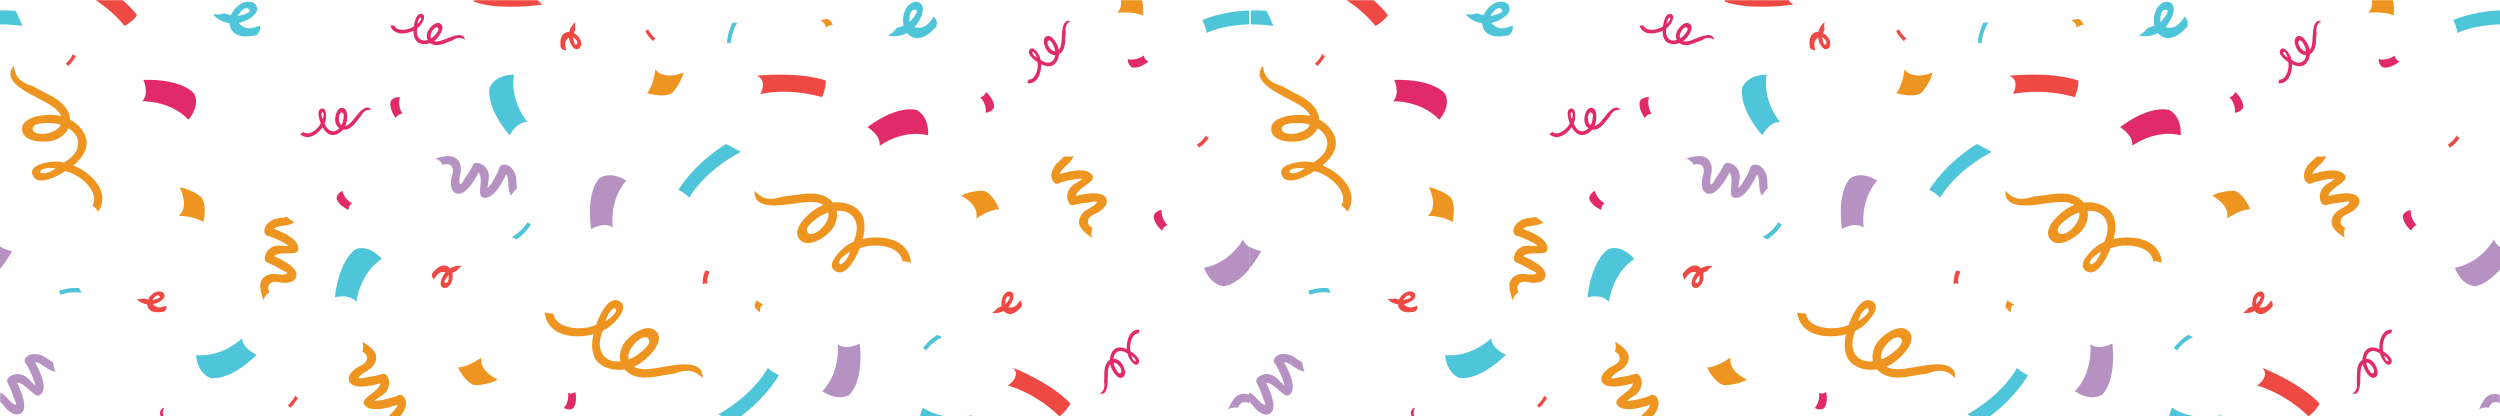 <svg width="1441" height="240" viewBox="0 0 1441 240" xmlns="http://www.w3.org/2000/svg" xmlns:xlink="http://www.w3.org/1999/xlink">
    <defs>
        <path id="bq6v2uy3oa" d="M0 0h24v15H0z"/>
        <path id="s6puuebpmc" d="M0 0h40v4H0z"/>
        <path id="4szxptr9oe" d="M0 0h12v9H0z"/>
        <path id="970magilmg" d="M0 0h15v9H0z"/>
        <path id="il3ph1pzxi" d="M0 0h24v15H0z"/>
        <path id="xw1so5g4gk" d="M0 0h40v4H0z"/>
        <path id="orta1vk2wm" d="M0 0h32v35H0z"/>
        <path id="3zg9gs6pko" d="M0 0h15v9H0z"/>
    </defs>
    <g fill="none" fill-rule="evenodd">
        <path d="M803.611 46.027s3.666 7.754-.611 12.348c0 0 16.192-.574 26.58 10.625 0 0 7.027-7.466 3.36-14.932 0 0-6.11-8.615-29.329-8.04" fill="#E02A69"/>
        <path d="M859.538 195s-11.09 11.085-26.538 9.692c0 0 .386 10.116 8.37 13.189 0 0 10.547 2.308 26.63-13.402 0 0-8.19-3.286-8.462-9.479" fill="#4EC5D8"/>
        <path d="M720 142v13c2.243-2.654 4.61-6.03 7-10.325 0 0-3.895-.5-7-2.675" fill="#B692C3"/>
        <path d="M1048.427 226.461s.927 4.92-2.427 8.681c0 0 2.866 1.756 5.249.243 0 0 2.664-2.32 1.42-9.385 0 0-2.481 1.528-4.242.461M919.336 110s-3.15 1.377-3.336 4.274c0 0 .309 3.61 6.843 6.726 0 0 .23-2.988 2.157-3.842 0 0-4.585-2.119-5.664-7.158M1371.336 390s-3.15 1.377-3.336 4.274c0 0 .309 3.61 6.843 6.726 0 0 .231-2.988 2.157-3.842 0 0-4.584-2.119-5.664-7.158" fill="#E02A69"/>
        <path d="m734 15-3.872-8.706s-3.587-.46-9.128-.229v8.057A74.28 74.28 0 0 1 734 15M754 167.712s.76 1.43.76 2.288c0 0 4.65-2.288 12.24-1.24l-1.329-2.67s-5.788-.667-11.671 1.622" fill="#4EC5D8"/>
        <g transform="translate(776)">
            <mask id="lkljpiy27b" fill="#fff">
                <use xlink:href="#bq6v2uy3oa"/>
            </mask>
            <path d="M16.863 15S21.729 12.222 24 8.828c0 0-2.275-3.503-8.393-8.83H0C5.018 3.244 11.222 8.117 16.863 15" fill="#EF4944" mask="url(#lkljpiy27b)"/>
        </g>
        <path d="M823.581 108s5.813 10.746-.581 16.418c0 0 9.01 0 14.24 3.582 0 0 2.326-9.552-1.162-14.328 0 0-5.231-4.478-12.497-5.672M743.388 99.633c-1.203-3.558 8.722-2.669 8.722-2.669-5.414 4.152-8.722 2.67-8.722 2.67m11.1-26.822c-1.544 2.585-5.763 3.894-8.566 4.29-2.012.285-7.05.113-7.11-2.767-.075-3.59 7.462-3.379 9.804-3.408 1.96-.024 4.177.32 6.334 1-.134.291-.283.585-.462.885m7.727 22.53c5.19-4.274 9.59-10.087 6.997-16.834-1.615-4.202-4.884-7.472-8.826-9.587-.071-1.447-.427-2.946-1.135-4.459-2.14-4.584-6.444-7.391-10.784-9.738-1.116-.604-5.277-2.605-9.25-4.968-5.802-1.744-10.612-4.364-11.222-11.756-7.41 8.413 7.792 15.305 13.522 18.428 4.157 2.265 11.824 5.616 13.683 10.478a22.916 22.916 0 0 0-3.18-.587c-5.124-.56-19.236.472-19.304 7.946-.07 7.596 11.874 7.994 16.94 6.95 4.472-.923 8.097-3.675 9.763-7.284 4.105 2.5 6.868 6.489 5.106 11.712-1.096 3.249-4.127 5.906-7.604 8.026a23.598 23.598 0 0 0-4.066-.533c-3.855-.145-17.33 1.53-13.812 8.294 3.152 6.058 14.264.002 18.671-2.818 1.626.426 3.21 1.01 4.693 1.736 6.093 2.98 14.689 10.85 10.854 18.155 1.38.96 2.557 2.138 3.4 3.497 7.11-10.917-3.222-22.042-14.446-26.658" fill="#EE9521"/>
        <path d="M917.798 69.44c-.155.855-.494 1.79-.976 2.67a4.2 4.2 0 0 1-.349-.277c-1.004-.895-1.22-2.844-1.157-4.098.045-.9.547-3.079 1.816-2.855 1.583.278.851 3.539.666 4.56m-11.726-.73c-1.364-2.713-.433-4.025-.433-4.025 1.664-.216.433 4.026.433 4.026m18.692-1.106c-1.346 1.613-3.467 4.66-5.758 5.048.205-.433.385-.88.527-1.334.68-2.18 1.423-8.41-1.853-9.086-3.328-.686-4.515 4.476-4.487 6.771.027 2.026.927 3.84 2.37 4.878-1.444 1.57-3.43 2.429-5.573 1.21-1.333-.758-2.243-2.306-2.88-4.003.25-.58.447-1.16.58-1.723.39-1.665.796-7.674-2.471-6.727-2.927.849-1.21 6.207-.346 8.368-.325.672-.716 1.309-1.16 1.892-1.824 2.395-6.008 5.455-8.89 3.154A5.364 5.364 0 0 1 893 77.231c4.19 4.037 9.95.503 12.927-3.982 1.436 2.628 3.616 5.044 6.798 4.5 1.98-.341 3.693-1.48 4.956-3.013.642.094 1.33.068 2.054-.108 2.193-.537 3.79-2.167 5.19-3.852.358-.434 1.59-2.071 2.964-3.595 1.258-2.374 2.816-4.241 6.111-3.869-3.065-3.95-7.379 2.07-9.236 4.293" fill="#E02A69"/>
        <path d="M877.778 131.901c1.612-1.542 5.56-1.753 6.952-1.974 1.88-.296 3.482-.827 4.98-1.822-1.635-.79-3.177-1.941-4.486-3.105-2.525.744-5.581.527-7.894 1.696-2.77 1.4-5.331 3.662-4.868 7.185.212 1.62 1.596 2.357 2.8 2.248 2.147.806 8.621 3.385 11.112 5.652-2.965.3-6.31-.912-9.245.52-2.532 1.235-4.1 3.241-4.496 6.145-.134.972.16 2.3 1.156 2.714 2.525 1.048 4.975 2.2 7.308 3.67 1.425.899 6.682 2.734 3.118 3.356-3.344.584-6.364-1.096-9.77.293-6.303 2.569-4.59 8.636-2.773 13.949.074.215.17.401.278.572.374-1.558 1.266-2.987 2.737-4.106.169-.13.343-.193.515-.222-.77-2.122-1.215-4.446 1.29-5.822 2.2-1.207 5.432.374 7.828.215 2.195-.146 5.182-.54 6.212-2.944 2.352-5.489-7.504-10.264-12.555-12.427 2.537-2.81 9.885-.844 12.897-2.285.738-.354 1.13-1.352 1.126-2.15-.034-5.647-8.965-9.412-14.222-11.358" fill="#EE9521"/>
        <path d="M865.194 5.1s4.09 1.986-6.23 4.171c0 0 3.504-6.159 6.23-4.172m-.481 11.158c-1.582-.16-3.971-1.428-5.1-3.084 2.267-.453 4.503-1.365 6.59-2.71 2.165-1.393 4.588-3.547 3.813-6.41-.732-2.704-3.701-3.367-6.157-2.93-3.627.646-7.096 3.849-8.681 7.597a10.158 10.158 0 0 1-3.778-1.108c-2.12.727-4.217.94-6.4.553.093.391.303.777.682 1.127 2.56 2.35 5.535 3.678 8.622 4.08.036.647.13 1.289.32 1.912 2.003 6.556 9.339 6.277 15.22 4.958.39-.37.77-.755 1.113-1.17 1.058-1.286.961-2.735 1.043-4.223-.022-.023-.046-.043-.068-.064-2.264.748-4.946 1.7-7.22 1.472" fill="#4EC5D8"/>
        <path d="M812.715 170.46s2.575 1.192-3.924 2.502c0 0 2.207-3.695 3.924-2.502m-.303 6.694c-.996-.095-2.501-.857-3.212-1.85a12.365 12.365 0 0 0 4.15-1.626c1.363-.837 2.89-2.128 2.4-3.846-.46-1.622-2.329-2.02-3.875-1.758-2.284.387-4.47 2.308-5.467 4.558a6.636 6.636 0 0 1-2.378-.665c-1.336.437-2.656.564-4.03.332.058.234.19.466.428.675a10.042 10.042 0 0 0 5.43 2.449c.023.388.081.774.201 1.147 1.26 3.934 5.881 3.767 9.583 2.975.247-.222.485-.453.7-.703.667-.77.607-1.64.658-2.532-.013-.015-.028-.027-.043-.04-1.425.45-3.113 1.022-4.545.884M1242.715 336.46s2.575 1.192-3.923 2.502c0 0 2.206-3.695 3.923-2.502m-.303 6.694c-.996-.095-2.501-.857-3.212-1.85a12.39 12.39 0 0 0 4.15-1.626c1.363-.837 2.89-2.128 2.4-3.846-.46-1.622-2.329-2.02-3.875-1.758-2.284.387-4.47 2.308-5.467 4.558a6.636 6.636 0 0 1-2.378-.665c-1.336.437-2.656.564-4.03.332.058.234.19.466.428.675a10.042 10.042 0 0 0 5.43 2.449c.023.388.081.774.201 1.147 1.26 3.934 5.881 3.767 9.583 2.975.247-.222.485-.453.7-.703.667-.77.607-1.64.658-2.534l-.043-.038c-1.425.45-3.114 1.022-4.545.884" fill="#EF4944"/>
        <path d="M927.41 143.45s-9.595 4.685-12.41 27.925c0 0 8.367-2.39 12.383 2.625 0 0 1.787-16.234 14.617-24.76 0 0-6.513-8.225-14.59-5.79" fill="#4EC5D8"/>
        <path d="M1066.612 102.649s-8.002 6.938-4.896 29.351c0 0 7.402-4.469 12.49-.873 0 0-2.34-15.61 7.794-26.995 0 0-8.276-5.919-15.388-1.483" fill="#B692C3"/>
        <path d="M994.561 268s-3.492.415-4.525 3.24c0 0-.76 3.683 4.72 8.76 0 0 1.106-2.902 3.244-3.167 0 0-3.866-3.495-3.439-8.833M1389.561 121s-3.49.415-4.525 3.24c0 0-.76 3.683 4.72 8.76 0 0 1.106-2.902 3.244-3.167 0 0-3.866-3.495-3.439-8.833M921 269.478s1.757 2.494.67 4.344c0 0 5.3-1.132 9.519 2.178 0 0 1.79-3.01.053-5.404 0 0-2.624-2.654-10.242-1.118" fill="#E02A69"/>
        <path d="M1162.625 212s-7.338 14.77-28.625 26.884l8.56 4.116s15.973-9.568 26.44-26.734c0 0-4.707-2.114-6.375-4.266M1024.996 128s-2.306 4.765-8.996 8.672l2.69 1.328s5.02-3.087 8.31-8.624c0 0-1.48-.682-2.004-1.376" fill="#4EC5D8"/>
        <path d="M1141.33 288.537s-15.754 4.343-35.528-.537c0 0-2.148 5.253-1.754 9.442 0 0 12.983 4.706 39.952 1.352 0 0-6.641-1.278-2.67-10.257" fill="#EF4944"/>
        <g transform="translate(994)">
            <mask id="v8r1e4nl6d" fill="#fff">
                <use xlink:href="#s6puuebpmc"/>
            </mask>
            <path d="M40 2.516S38.142 2.058 36.979 0H0c.007.288.019.573.04.855 0 0 12.986 5.788 39.96 1.662" fill="#EF4944" mask="url(#v8r1e4nl6d)"/>
        </g>
        <path d="M1127.59 156s-1.629 2.489-1.59 8c0 0 .54-1.302 2.76-.27 0 0-.646-3.282 1.24-7.132 0 0-1.304-.569-2.41-.598" fill="#EF4944"/>
        <path d="M997.583 206s-7.23 5.407-13.583 5.83c0 0 3.885 8.638 9.559 10.166 0 0 6.892.255 13.441-3.2 0 0-11.133-4.659-9.417-12.796M1084.425 207.12a9.876 9.876 0 0 1-.182-.999c-.38-3.04 2.165-6.693 4.148-8.737 1.424-1.467 5.542-4.425 7.38-2.132 2.293 2.859-3.836 7.322-5.682 8.784-1.545 1.225-3.523 2.31-5.664 3.085m-8.032-29.523c3.17 2.14-5.28 7.521-5.28 7.521 1.725-6.686 5.28-7.52 5.28-7.52m28.364 33.804c-4.717.724-12.903 2.726-17.407-.066a22.633 22.633 0 0 0 2.897-1.48c4.425-2.696 15.014-12.206 10.419-18.296-4.67-6.188-14.423.832-17.805 4.792-2.985 3.497-4.157 7.951-3.239 11.895-4.822.501-9.502-1.028-11.349-6.338-1.148-3.301-.388-7.313 1.059-11.168a23.172 23.172 0 0 0 3.568-2.067c3.158-2.252 12.84-11.892 5.833-15.202-6.278-2.963-11.353 8.766-13.106 13.759a25.116 25.116 0 0 1-4.814 1.48c-6.704 1.334-18.44.251-19.933-8.016-1.694.073-3.364-.158-4.88-.74 1.132 13.204 16.276 15.854 28.08 12.688-1.473 6.648-1.358 14.055 4.901 17.92 3.9 2.408 8.536 3.043 12.988 2.332.958 1.127 2.172 2.12 3.677 2.91 4.555 2.391 9.725 2.018 14.64 1.249 1.265-.197 5.82-1.138 10.45-1.667 5.705-2.156 11.162-2.992 16.244 2.612.665-11.363-15.72-7.594-22.223-6.597" fill="#EE9521"/>
        <path d="M1376.708 208.044c-1.136 1.214-2.668-2.974-2.668-2.974 2.612 1.336 2.668 2.974 2.668 2.974m-12.37 1.004c1.282.095 2.58 1.53 3.26 2.58.49.753 1.373 2.822.282 3.435-1.362.764-2.704-2.32-3.156-3.26-.379-.786-.666-1.75-.812-2.76.137-.006.277-.006.426.005m13.964-16.918c.106-.752.336-1.469.698-2.086-5.524-.637-7.838 5.806-7.488 11.28-2.617-1.221-5.674-1.807-7.77.618-1.305 1.51-1.942 3.499-2.008 5.522a5.236 5.236 0 0 0-1.494 1.37c-1.352 1.8-1.615 4.11-1.696 6.343-.021.573-.002 2.66-.158 4.747.427 2.7.33 5.176-2.386 6.933 4.621 1.27 4.393-6.274 4.508-9.225.084-2.14-.079-5.92 1.433-7.664.095.478.218.95.374 1.404.754 2.182 3.811 7.666 6.688 6.165 2.923-1.524.822-6.425-.535-8.256-1.197-1.617-2.935-2.517-4.631-2.451.182-2.168 1.19-4.1 3.523-4.455 1.452-.223 3.042.458 4.51 1.427.147.624.335 1.213.563 1.75.672 1.585 3.856 6.681 5.784 3.878 1.726-2.51-2.691-5.756-4.603-6.959a11.945 11.945 0 0 1-.22-2.247c-.008-3.069 1.385-8.148 4.908-8.094" fill="#E02A69"/>
        <path d="M950.604 228.35c-2.294.743-9.298 2.862-12.774 2.667 2.3-2.144 5.843-3.334 7.425-6.359 1.364-2.606 1.449-5.203 0-7.76-.484-.855-1.545-1.72-2.632-1.407-2.76.792-5.516 1.456-8.374 1.79-1.745.205-7.274 2.133-4.668-.653 2.442-2.614 6.003-3.225 8.005-6.516 3.705-6.09-1.449-9.796-6.23-12.836a2.602 2.602 0 0 0-.583-.276c.64 1.476.77 3.18.225 5.014a1.26 1.26 0 0 1-.296.508c1.946 1.185 3.743 2.74 2.487 5.443-1.101 2.372-4.779 3.197-6.688 4.864-1.75 1.527-4.01 3.76-3.399 6.329 1.395 5.861 12.578 3.308 18.137 1.773-.404 3.859-7.764 7.026-9.404 10.105-.4.754-.119 1.799.375 2.429 3.49 4.453 13.28 1.693 18.878-.147-.406 2.26-3.584 4.967-4.614 6.035-1.393 1.445-2.409 2.895-3.054 4.647 1.854-.424 3.85-.503 5.662-.425 1.658-2.213 4.351-4.006 5.573-6.419 1.463-2.89 2.221-6.331-.327-8.826-1.172-1.146-2.782-.841-3.724.02" fill="#EE9521"/>
        <path d="M978.015 163.099s-2.777.653 1.589-4.535c0 0 .505 4.425-1.59 4.535m2.418-8.409a4.683 4.683 0 0 0-.863-.812c-3.406-2.427-6.978.635-9.437 3.627-.061.339-.109.677-.128 1.02-.06 1.052.522 1.727 1.027 2.492.02.002.038.002.057.005.859-1.271 1.852-2.81 3.075-3.601.85-.553 2.512-.881 3.684-.517a12.932 12.932 0 0 0-2.305 3.96c-.573 1.547-.996 3.572.443 4.67 1.358 1.038 3.088.182 4.157-1.012 1.579-1.763 2.14-4.72 1.56-7.195a6.54 6.54 0 0 1 2.296-.96c.796-1.204 1.768-2.143 3.002-2.823a1.287 1.287 0 0 0-.755-.282 9.842 9.842 0 0 0-5.813 1.428" fill="#EF4944"/>
        <path d="M793.517 295s.333 2.93-1.517 4.101c0 0 5.203 1.223 7.301 5.899 0 0 3.032-1.897 2.669-4.73 0 0-1.018-3.434-8.453-5.27M861.318 267s-4.055 3.22-9.318 2.09c0 0-.099 3.39 2.566 4.76 0 0 3.562 1.224 9.434-3.324 0 0-2.731-1.449-2.682-3.526M1380.318 32s-4.055 3.22-9.318 2.09c0 0-.099 3.39 2.566 4.76 0 0 3.562 1.225 9.434-3.324 0 0-2.731-1.449-2.682-3.526M949.318 389s-4.055 3.22-9.318 2.09c0 0-.099 3.39 2.566 4.76 0 0 3.562 1.225 9.434-3.324 0 0-2.731-1.448-2.682-3.526M1286.318 362s-4.055 3.22-9.318 2.09c0 0-.099 3.39 2.566 4.76 0 0 3.562 1.225 9.434-3.324 0 0-2.731-1.448-2.682-3.526" fill="#E02A69"/>
        <path d="M1140 24.714s1.498-.088 2.217.286c0 0-.086-5.35 3.783-12l-2.762.08s-2.839 5.128-3.238 11.634M813 349.714s1.498-.088 2.217.286c0 0-.086-5.35 3.783-12l-2.762.08s-2.839 5.128-3.238 11.634M948 319.714s1.498-.088 2.217.286c0 0-.086-5.35 3.783-12l-2.762.08s-2.839 5.128-3.238 11.634" fill="#4EC5D8"/>
        <path d="M805.038 261.266c.507-1.598 3.786 1.305 3.786 1.305-3.004.092-3.786-1.305-3.786-1.305m10.96-6.8c-1.225.532-3.061-.094-4.157-.678-.787-.421-2.525-1.795-1.79-2.85.914-1.317 3.526.72 4.362 1.32.701.5 1.395 1.201 1.98 2.008-.124.07-.253.138-.396.2m2.612-8.1c-.237-.509-1.185-2.314-1.971-4.2-1.596-2.14-2.612-4.337-.89-7.166-4.829 1.11-1.255 7.555-.046 10.173.879 1.9 2.713 5.104 2.096 7.344-.301-.37-.625-.72-.972-1.04-1.666-1.534-6.931-4.832-8.915-2.15-2.015 2.726 2.107 5.977 4.174 6.917 1.825.83 3.829.78 5.364-.091.798 1.97.73 4.13-1.263 5.558-1.24.888-3.008 1.06-4.795.922-.415-.472-.85-.893-1.299-1.25-1.327-1.056-6.535-3.956-7.063-.597-.473 3.008 5.047 3.71 7.347 3.838.463.577.871 1.2 1.205 1.848 1.376 2.661 2.355 7.74-.917 9.38.236.706.344 1.438.286 2.148 5.377-2.094 4.638-8.8 1.876-13.386 2.957-.194 6.038-1.15 6.889-4.261.531-1.938.23-3.97-.61-5.758a5.384 5.384 0 0 0 .768-1.906c.443-2.213-.343-4.346-1.264-6.324" fill="#E02A69"/>
        <path d="M724.61 236.528c1.818 1.425 4.42 3.218 6.822 2.146 5.48-2.446.918-12.887-1.608-18.027 3.851-.32 8.307 6.274 11.623 7.304.812.252 1.782-.217 2.307-.815 3.716-4.23-.79-13.272-3.621-18.394 2.284-.022 5.52 2.578 6.756 3.385 1.671 1.092 3.278 1.814 5.111 2.12-.756-1.73-1.202-3.665-1.459-5.447-2.472-1.207-4.723-3.504-7.31-4.249-3.1-.892-6.606-.994-8.578 1.954-.907 1.356-.311 2.87.706 3.63 1.15 2.1 4.515 8.542 4.964 11.97-2.521-1.846-4.34-5.084-7.591-6.067-2.803-.848-5.36-.45-7.595 1.437-.75.632-1.398 1.827-.893 2.83 1.284 2.544 2.442 5.112 3.296 7.838.522 1.665 3.428 6.702.22 4.678-2.98-1.883-4.245-5.193-7.76-6.562v5.338c1.742 1.253 3.021 3.687 4.61 4.931" fill="#B692C3"/>
        <path d="M734.818 281.504s-3.937-5.858-1.052-7.54c0 0 3.455-2.941 1.052 7.54m10.353-9.703c-.03.011-.057.025-.086.036-.29 2.414-.578 5.301-1.73 7.308-.803 1.397-2.917 3.07-4.841 3.413.552-2.291.687-4.749.38-7.25-.315-2.596-1.19-5.754-4.027-6.25-2.68-.468-4.504 1.997-5.149 4.455-.952 3.633.404 8.203 3.03 11.26a10.474 10.474 0 0 1-2.553 3.027c-.25 2.271-.942 4.302-2.195 6.159.382.08.81.05 1.275-.153 3.134-1.372 5.545-3.563 7.19-6.25a7.52 7.52 0 0 0 1.812.516c6.591.928 9.418-5.982 10.723-11.986-.162-.519-.34-1.031-.561-1.527-.685-1.524-1.998-2.05-3.268-2.758" fill="#4EC5D8"/>
        <path d="M1437.552 138s-7.547 13.673-22.552 16.327c0 0 3.067 9.75 11.45 10.673 0 0 6.463-.3 14.55-9.693v-12.933c-1.506-1.034-2.83-2.445-3.448-4.374" fill="#B692C3"/>
        <path d="M1414 11.524s2.4 4.673 2.4 7.476c0 0 9.076-4.611 24.6-4.929V6c-7.033.272-16.97 1.493-27 5.524" fill="#4EC5D8"/>
        <path d="M1416.095 78s-1.577 3.048-5.095 5.268c0 0 .48 1.141 1.16 1.732 0 0 2.532-1.224 5.84-5.809 0 0-1.128.802-1.905-1.191" fill="#EF4944"/>
        <path d="M1415.077 303.047s-1.842.88-3.077 2.732c0 0 3.568-.253 4.253 2.221 0 0 1.141-2.483 2.747-3.475 0 0-2.222-1.84-3.923-1.478" fill="#EE9521"/>
        <g transform="translate(1429 227)">
            <mask id="adthkb154f" fill="#fff">
                <use xlink:href="#4szxptr9oe"/>
            </mask>
            <path d="M11.905.558C5.074-1.755 2.321 3.561.166 8.423A2.3 2.3 0 0 0 0 9c1.363-.836 3.056-1.246 5.005-1.068.222.02.406.089.566.18.824-1.97 2.05-3.869 5.008-3.194.514.116.977.356 1.421.645V.599c-.034-.012-.061-.03-.095-.04" fill="#B692C3" mask="url(#adthkb154f)"/>
        </g>
        <path d="M1018.28 43.005s-10.258-.443-13.992 7.283c0 0-3.161 10.352 11.464 27.712 0 0 3.965-7.916 10.248-7.679 0 0-10.339-11.992-7.72-27.316" fill="#4EC5D8"/>
        <path d="M1097.721 40s-.733 8.826-4.721 13.679c0 0 9.308 3.005 14.342-.05 0 0 4.879-4.784 6.658-11.81 0 0-11.16 4.876-16.279-1.819" fill="#EE9521"/>
        <path d="M1011.171 94.91c-1.641.091-2.496 1.435-2.488 2.664-.989 2.114-4.12 8.476-6.601 10.825-.052-3.027 1.445-6.322.256-9.407-1.026-2.66-2.903-4.403-5.78-5.027-.964-.21-2.32-.014-2.818.963-1.265 2.478-2.624 4.872-4.296 7.123-1.021 1.375-3.302 6.561-3.626 2.901-.305-3.433 1.634-6.364.529-9.922-2.045-6.583-8.27-5.313-13.75-3.879a2.74 2.74 0 0 0-.597.238c1.53.5 2.887 1.512 3.887 3.088.114.18.163.361.179.54 2.191-.619 4.558-.891 5.727 1.754 1.024 2.32-.833 5.475-.875 7.914-.038 2.236.104 5.292 2.43 6.521 5.302 2.804 10.92-6.816 13.513-11.769 2.604 2.788.014 10.082 1.205 13.244.292.775 1.26 1.25 2.06 1.306 5.663.399 10.19-8.361 12.584-13.54 1.408 1.753 1.29 5.77 1.392 7.196.14 1.929.538 3.592 1.409 5.186.93-1.595 2.213-3.07 3.489-4.308-.534-2.614-.058-5.695-1.034-8.128-1.17-2.914-3.223-5.683-6.795-5.484" fill="#B692C3"/>
        <path d="M1052.524 25.336s-1.4 2.378-2.192-3.954c0 0 3.522 2.399 2.192 3.954m-1.67-6.216c.14-.792.426-1.54.856-2.23-.33-1.314-.351-2.59-.01-3.89-.24.038-.482.146-.712.36-1.54 1.438-2.488 3.174-2.885 5.02-.39-.008-.78.02-1.164.105-4.04.91-4.242 5.353-3.745 8.966.203.253.414.499.647.725.718.698 1.594.706 2.484.824l.042-.039c-.336-1.4-.773-3.064-.52-4.427.175-.948 1.057-2.332 2.108-2.939.158 1.39.594 2.782 1.296 4.104.728 1.371 1.9 2.934 3.659 2.597 1.661-.32 2.208-2.08 2.07-3.585-.205-2.22-1.954-4.462-4.125-5.591" fill="#EF4944"/>
        <path d="M950.524 56.021s-3.583-.392-5.245 2.179c0 0-1.579 3.487 2.774 9.8 0 0 1.75-2.63 3.947-2.403 0 0-3.09-4.366-1.476-9.576M968.508 22.1a4.257 4.257 0 0 1-.17-.417c-.438-1.28.342-3.087 1.022-4.148.488-.761 2.014-2.409 3.02-1.582 1.254 1.03-1.012 3.508-1.685 4.306-.562.667-1.326 1.313-2.187 1.84m-6.145-12.042c1.572.64-1.623 3.724-1.623 3.724.152-3.045 1.623-3.724 1.623-3.724m15.375 12.072c-1.987.735-5.37 2.335-7.58 1.53.399-.274.778-.573 1.129-.898 1.683-1.562 5.437-6.621 2.89-8.842-2.586-2.257-6.2 1.65-7.315 3.666-.985 1.778-1.097 3.81-.343 5.431-2.053.649-4.227.408-5.506-1.723-.797-1.325-.826-3.126-.542-4.922.51-.38.97-.788 1.367-1.214 1.172-1.255 4.52-6.29 1.174-7.093-2.998-.718-4.153 4.806-4.468 7.121-.62.423-1.282.785-1.962 1.07-2.797 1.178-8 1.761-9.393-1.68a5.443 5.443 0 0 1-2.189.118c1.677 5.606 8.504 5.396 13.356 2.97-.045 3.006.67 6.197 3.741 7.308 1.912.692 3.987.55 5.86-.155a5.432 5.432 0 0 0 1.861.927c2.197.627 4.413.003 6.483-.77.532-.198 2.43-1.013 4.398-1.657 2.288-1.442 4.586-2.293 7.301-.325-.73-4.971-7.522-1.874-10.262-.862" fill="#E02A69"/>
        <path d="M1157.24 173s-1.658 2.42-1.14 4.114c0 0 1.057 1.794 3.04 2.886 0 0-.579-3.602 1.86-4.515 0 0-2.612-.941-3.76-2.485M1342.24 336s-1.658 2.42-1.14 4.114c0 0 1.057 1.794 3.04 2.886 0 0-.578-3.602 1.86-4.515 0 0-2.612-.94-3.76-2.485" fill="#EE9521"/>
        <path d="M1304.028 212s4.939 4.348-3.028 10.213c0 0 15.512 3.907 29.662 17.787 0 0 4.514-3.517 6.338-7.35 0 0-8.52-10.417-32.972-20.65M890.11 228s-1.114 3.031-4.11 5.535c0 0 .569 1 1.261 1.465 0 0 2.2-1.455 4.739-6.13 0 0-.951.886-1.89-.87M762.11 31s-1.114 3.03-4.11 5.535c0 0 .569 1 1.261 1.465 0 0 2.2-1.456 4.739-6.13 0 0-.951.886-1.89-.87M740.11 332s-1.114 3.03-4.11 5.535c0 0 .569 1 1.261 1.465 0 0 2.2-1.456 4.739-6.13 0 0-.951.886-1.89-.87" fill="#EF4944"/>
        <g transform="translate(1365)">
            <mask id="wjtvon5nvh" fill="#fff">
                <use xlink:href="#970magilmg"/>
            </mask>
            <path d="M0 7.385S9.115 6.274 14.858 9c0 0 .584-4.793-.616-9H2.092C2.467 2.487 2.097 5.152 0 7.384" fill="#EE9521" mask="url(#wjtvon5nvh)"/>
        </g>
        <path d="M1169 298s2.194 2.741.447 4.529c0 0 2.766-.325 4.508.471 0 0 .35-2.707-.903-3.893 0 0-1.777-1.04-4.052-1.107M1399 246s2.194 2.741.447 4.529c0 0 2.766-.325 4.508.471 0 0 .35-2.707-.903-3.893 0 0-1.777-1.04-4.052-1.107" fill="#EE9521"/>
        <path d="M1282.645 288.651c-.905-3.036-2.695-5.995-6.241-6.083-1.63-.04-2.592 1.247-2.688 2.488-1.159 2.053-4.8 8.218-7.454 10.388.21-3.057 1.97-6.262 1.062-9.47-.784-2.767-2.49-4.678-5.279-5.54-.934-.29-2.292-.202-2.868.744-1.461 2.397-3.011 4.702-4.856 6.839-1.127 1.304-3.828 6.354-3.834 2.634-.005-3.488 2.163-6.289 1.376-9.968-1.455-6.808-7.715-6.031-13.252-5.026a2.74 2.74 0 0 0-.611.19c1.47.628 2.723 1.76 3.575 3.431.098.192.13.378.13.558 2.22-.446 4.582-.53 5.509 2.235.814 2.424-1.293 5.456-1.544 7.913-.231 2.254-.353 5.349 1.84 6.776 4.998 3.259 11.375-5.993 14.364-10.78 2.333 3.022-.853 10.172.052 13.46.221.804 1.137 1.362 1.923 1.484 5.562.86 10.788-7.612 13.598-12.644 1.242 1.883.778 5.926.757 7.374-.027 1.956.223 3.667.946 5.346 1.058-1.535 2.452-2.918 3.819-4.065-.303-2.68.432-5.75-.324-8.284" fill="#B692C3"/>
        <path d="M1280.38 239.243s-15.474 4.37-28.406-4.243c0 0-4.84 9.018.638 15.525 0 0 8.135 7.066 30.388 1.047 0 0-5.552-6.79-2.62-12.329" fill="#4EC5D8"/>
        <path d="M1250.522 63.488s-10.184-3.797-28.522 9.784c0 0 7.69 4.452 7.055 10.728 0 0 12.683-9.617 27.89-6.06 0 0 1.092-10.242-6.423-14.452" fill="#E02A69"/>
        <path d="M1204.888 198.41s1.807 15.9-8.888 27.047c0 0 8.18 6.31 15.556 2.088 0 0 8.369-6.724 6.032-29.545 0 0-7.67 4.246-12.7.41M875 314.127s10.499 11.476 8.633 26.873c0 0 9.92-.032 13.192-7.906 0 0 2.604-10.464-12.265-27.094 0 0-3.484 8.073-9.56 8.127" fill="#B692C3"/>
        <path d="M1285 56.044s3.826 3.637 3.193 8.956c0 0 3.587-.285 4.749-3.069 0 0 .914-3.652-4.507-8.931 0 0-1.238 2.858-3.435 3.044M762.54 359.43s-4.92.925-8.681-2.43c0 0-1.757 2.864-.245 5.246 0 0 2.318 2.665 9.386 1.425 0 0-1.526-2.48-.46-4.24" fill="#E02A69"/>
        <path d="M1112 109.393s4.649 2.34 6.246 4.607c0 0 7.92-14.854 29.754-26.465L1139.553 83s-16.402 9.204-27.553 26.393M1253 200.663s1.42.679 1.908 1.337c0 0 2.421-4.312 9.092-7.683l-2.58-1.317s-5.012 2.672-8.42 7.663M1048 301.663s1.42.679 1.908 1.337c0 0 2.421-4.313 9.092-7.683l-2.58-1.317s-5.012 2.672-8.42 7.663" fill="#4EC5D8"/>
        <path d="M1158 43.65s6.606 1.539 2.283 10.531c0 0 15.953-3.854 35.58 1.819 0 0 2.354-5.269 2.12-9.545 0 0-12.83-5.253-39.983-2.805M1320.444 292.19s.457 3.32-1.444 7.136c0 0 1.179.611 2.196.674 0 0 1.609-2.456 1.804-8 0 0-.553 1.293-2.556.19M1204.444 249.19s.457 3.32-1.444 7.136c0 0 1.179.611 2.196.674 0 0 1.609-2.456 1.804-8 0 0-.553 1.293-2.556.19" fill="#EF4944"/>
        <path d="M1288.122 110.028s-6.66-.504-13.122 2.742c0 0 10.601 5.094 8.644 13.23 0 0 7.192-5.188 13.356-5.387 0 0-3.443-8.841-8.878-10.585M1198.175 11.009s-2.119-.158-4.175.856c0 0 3.373 1.592 2.75 4.135 0 0 2.29-1.621 4.25-1.683 0 0-1.096-2.763-2.825-3.308M834.175 375.009s-2.119-.158-4.175.856c0 0 3.373 1.592 2.75 4.135 0 0 2.29-1.621 4.25-1.683 0 0-1.096-2.763-2.825-3.308M1205.358 152.397c-3.105-2.264 5.578-7.35 5.578-7.35-1.98 6.644-5.578 7.35-5.578 7.35m-11.32-20.292c-1.483 1.42-5.726 4.235-7.488 1.867-2.197-2.953 4.121-7.204 6.028-8.603 1.596-1.172 3.622-2.187 5.8-2.885.063.32.115.654.147 1.01.27 3.063-2.42 6.633-4.487 8.61m24.236 5.654c1.722-6.616 1.879-14.05-4.264-18.159-3.827-2.56-8.458-3.367-12.954-2.818-.92-1.165-2.103-2.207-3.584-3.055-4.486-2.567-9.69-2.383-14.655-1.794-1.276.152-5.885.927-10.554 1.288-5.805 1.952-11.315 2.59-16.212-3.22-1.086 11.375 15.504 8.197 22.07 7.437 4.763-.551 13.057-2.257 17.475.709a22.867 22.867 0 0 0-2.963 1.378c-4.542 2.542-15.522 11.69-11.133 17.97 4.46 6.38 14.51-.303 18.052-4.151 3.126-3.397 4.467-7.822 3.689-11.813 4.86-.326 9.503 1.382 11.162 6.777 1.032 3.354.122 7.352-1.474 11.164a23.429 23.429 0 0 0-3.658 1.942c-3.253 2.143-13.33 11.457-6.415 15.035 6.194 3.205 11.72-8.375 13.665-13.319 1.59-.6 3.237-1.04 4.888-1.306 6.78-1.09 18.523.428 19.718 8.776 1.704-.01 3.372.282 4.873.922-.652-13.287-15.758-16.505-27.726-13.763" fill="#EE9521"/>
        <path d="M1328.779 29.58c-1.317-.143-2.604-1.623-3.268-2.693-.477-.77-1.315-2.864-.168-3.431 1.43-.707 2.703 2.415 3.136 3.367.362.798.623 1.769.739 2.78a3.92 3.92 0 0 1-.44-.022m-12.78.516c1.213-1.163 2.644 3.064 2.644 3.064-2.644-1.432-2.644-3.064-2.644-3.064m17.03-8.91c-.16 2.127-.127 5.895-1.747 7.572-.082-.48-.191-.954-.337-1.412-.697-2.202-3.654-7.778-6.671-6.397-3.066 1.403-1.074 6.364.258 8.239 1.177 1.655 2.935 2.618 4.686 2.62-.265 2.15-1.37 4.032-3.788 4.296-1.503.165-3.117-.575-4.597-1.597-.13-.627-.302-1.22-.517-1.763-.636-1.605-3.738-6.801-5.822-4.086-1.868 2.432 2.568 5.834 4.496 7.105.121.746.172 1.503.147 2.246-.1 3.055-1.716 8.054-5.343 7.863a5.572 5.572 0 0 1-.793 2.05c5.669.849 8.28-5.474 8.114-10.935 2.652 1.318 5.782 2.02 8.027-.312 1.399-1.453 2.125-3.406 2.264-5.416a5.355 5.355 0 0 0 1.588-1.305c1.457-1.74 1.81-4.03 1.973-6.247.04-.57.095-2.65.33-4.72-.343-2.702-.157-5.163 2.704-6.806-4.716-1.444-4.748 6.073-4.971 9.005" fill="#E02A69"/>
        <path d="M1342.13 112.924c.535-3.807 7.901-6.677 9.627-9.667.423-.732.182-1.777-.28-2.418-3.277-4.536-13.02-2.158-18.6-.538.482-2.222 3.711-4.789 4.764-5.81 1.424-1.381 2.477-2.78 3.176-4.491-1.841.352-3.811.36-5.591.215-1.714 2.132-4.433 3.81-5.722 6.156-1.546 2.81-2.418 6.19.002 8.752 1.112 1.178 2.709.934 3.668.114 2.286-.652 9.262-2.497 12.678-2.179-2.343 2.041-5.876 3.092-7.544 6.029-1.437 2.532-1.615 5.1-.282 7.684.447.866 1.46 1.76 2.543 1.49 2.745-.685 5.485-1.243 8.312-1.47 1.725-.14 7.24-1.849 4.574.816-2.5 2.5-6.029 2.976-8.12 6.163-3.87 5.895 1.07 9.753 5.67 12.937.186.13.375.22.565.293-.579-1.484-.644-3.178-.04-4.974a1.24 1.24 0 0 1 .31-.49c-1.875-1.244-3.589-2.85-2.253-5.481 1.17-2.308 4.823-2.993 6.764-4.575 1.78-1.449 4.086-3.578 3.577-6.144-1.16-5.855-12.269-3.73-17.799-2.412" fill="#EE9521"/>
        <path d="M1248.04 5.624s4.567-.816-2.76 7.175c0 0-.67-7.176 2.76-7.175m11.262 3.936c-1.45 1.974-3.13 4.37-5.157 5.544-1.413.818-4.143 1.205-6.048.519 1.626-1.732 2.956-3.826 3.911-6.185.992-2.447 1.756-5.675-.56-7.567-2.186-1.788-5.046-.555-6.838 1.279-2.646 2.707-3.67 7.427-2.806 11.466a10.508 10.508 0 0 1-3.793 1.353c-1.344 1.871-2.967 3.303-5.011 4.295.306.265.706.458 1.225.519 3.503.4 6.757-.29 9.563-1.811.408.511.86.983 1.382 1.382 5.49 4.201 11.443-.432 15.573-5.046.11-.54.2-1.082.244-1.631.134-1.694-.792-2.83-1.59-4.104-.033-.006-.063-.007-.095-.013" fill="#4EC5D8"/>
        <path d="M1094.646 17s-1.062.376-1.646.984c0 0 .91 2.516 4.783 6.016 0 0-.636-1.138 1.217-1.738 0 0-2.623-1.732-4.354-5.262M1302.225 170.873s2.77-.547-1.731 4.468c0 0-.344-4.437 1.731-4.468m6.78 2.336c-.894 1.237-1.931 2.734-3.168 3.48-.86.52-2.516.784-3.664.377a12.876 12.876 0 0 0 2.42-3.867c.62-1.524 1.11-3.53-.274-4.681-1.307-1.087-3.05-.298-4.148.854-1.625 1.7-2.284 4.633-1.796 7.126a6.45 6.45 0 0 1-2.307.873c-.829 1.17-1.823 2.071-3.068 2.703.183.163.423.28.737.311a9.656 9.656 0 0 0 5.802-1.207c.242.312.512.601.824.843 3.285 2.553 6.926-.368 9.465-3.264.07-.335.13-.672.161-1.013.096-1.05-.455-1.746-.928-2.528-.019-.002-.038-.003-.057-.007" fill="#EF4944"/>
        <path d="M82.611 46.027s3.666 7.754-.611 12.348c0 0 16.192-.574 26.58 10.625 0 0 7.027-7.466 3.36-14.932 0 0-6.11-8.615-29.329-8.04" fill="#E02A69"/>
        <path d="M139.538 195s-11.09 11.085-26.538 9.692c0 0 .386 10.116 8.37 13.189 0 0 10.547 2.308 26.63-13.402 0 0-8.19-3.286-8.462-9.479" fill="#4EC5D8"/>
        <path d="M0 142v13c2.242-2.654 4.61-6.03 7-10.325 0 0-3.896-.5-7-2.675" fill="#B692C3"/>
        <path d="M327.427 226.461s.927 4.92-2.427 8.681c0 0 2.866 1.756 5.249.243 0 0 2.664-2.32 1.42-9.385 0 0-2.481 1.528-4.242.461M197.336 110s-3.15 1.377-3.336 4.274c0 0 .309 3.61 6.843 6.726 0 0 .23-2.988 2.157-3.842 0 0-4.585-2.119-5.664-7.158M649.336 390s-3.15 1.377-3.336 4.274c0 0 .309 3.61 6.843 6.726 0 0 .23-2.988 2.157-3.842 0 0-4.585-2.119-5.664-7.158" fill="#E02A69"/>
        <path d="M13 15 9.128 6.294S5.54 5.834 0 6.065v8.057A74.28 74.28 0 0 1 13 15M34 167.712s.76 1.43.76 2.288c0 0 4.65-2.288 12.24-1.24l-1.328-2.67s-5.789-.667-11.672 1.622" fill="#4EC5D8"/>
        <g transform="translate(55)">
            <mask id="0xhmtz153j" fill="#fff">
                <use xlink:href="#il3ph1pzxi"/>
            </mask>
            <path d="M16.863 15S21.729 12.222 24 8.828c0 0-2.275-3.503-8.394-8.83H0C5.018 3.244 11.222 8.117 16.863 15" fill="#EF4944" mask="url(#0xhmtz153j)"/>
        </g>
        <path d="M103.581 108s5.813 10.746-.581 16.418c0 0 9.01 0 14.24 3.582 0 0 2.326-9.552-1.162-14.328 0 0-5.231-4.478-12.497-5.672M23.388 99.633c-1.203-3.558 8.721-2.669 8.721-2.669-5.413 4.152-8.72 2.67-8.72 2.67m11.099-26.822c-1.544 2.585-5.764 3.894-8.567 4.29-2.01.285-7.05.113-7.11-2.767-.075-3.59 7.463-3.379 9.805-3.408 1.96-.024 4.177.32 6.333 1-.134.291-.282.585-.461.885m7.727 22.53c5.19-4.274 9.589-10.087 6.996-16.834-1.614-4.202-4.884-7.472-8.824-9.587-.073-1.447-.429-2.946-1.136-4.459-2.141-4.584-6.444-7.391-10.784-9.738-1.116-.604-5.277-2.605-9.25-4.968C13.416 48.012 8.606 45.392 7.996 38c-7.41 8.413 7.792 15.305 13.521 18.428 4.158 2.265 11.825 5.616 13.684 10.478a22.915 22.915 0 0 0-3.18-.587c-5.125-.56-19.236.472-19.304 7.946-.07 7.596 11.874 7.994 16.94 6.95 4.472-.923 8.096-3.675 9.762-7.284 4.106 2.5 6.869 6.489 5.107 11.712-1.096 3.249-4.128 5.906-7.605 8.026a23.57 23.57 0 0 0-4.065-.533c-3.855-.145-17.33 1.53-13.812 8.294 3.152 6.058 14.263.002 18.67-2.818 1.627.426 3.21 1.01 4.693 1.736 6.093 2.98 14.69 10.85 10.854 18.155 1.381.96 2.558 2.138 3.401 3.497 7.11-10.917-3.223-22.042-14.446-26.658" fill="#EE9521"/>
        <path d="M197.798 69.44c-.155.855-.494 1.79-.976 2.67a4.2 4.2 0 0 1-.349-.277c-1.004-.895-1.22-2.844-1.157-4.098.045-.9.547-3.079 1.816-2.855 1.583.278.851 3.539.666 4.56m-11.726-.73c-1.364-2.713-.433-4.025-.433-4.025 1.664-.216.433 4.026.433 4.026m18.692-1.106c-1.346 1.613-3.467 4.66-5.758 5.048.205-.433.385-.88.527-1.334.68-2.18 1.423-8.41-1.853-9.086-3.328-.686-4.515 4.476-4.487 6.771.027 2.026.927 3.84 2.37 4.878-1.444 1.57-3.43 2.429-5.574 1.21-1.333-.758-2.242-2.306-2.88-4.003.252-.58.448-1.16.58-1.723.39-1.665.797-7.674-2.471-6.727-2.926.849-1.209 6.207-.345 8.368-.325.672-.716 1.309-1.16 1.892-1.824 2.395-6.008 5.455-8.89 3.154A5.364 5.364 0 0 1 173 77.231c4.19 4.037 9.95.503 12.927-3.982 1.436 2.628 3.616 5.044 6.798 4.5 1.98-.341 3.693-1.48 4.956-3.013.642.094 1.33.068 2.054-.108 2.193-.537 3.79-2.167 5.19-3.852.358-.434 1.59-2.071 2.964-3.595 1.258-2.374 2.816-4.241 6.111-3.869-3.065-3.95-7.379 2.07-9.236 4.293" fill="#E02A69"/>
        <path d="M157.778 131.901c1.612-1.542 5.56-1.753 6.952-1.974 1.88-.296 3.482-.827 4.98-1.822-1.635-.79-3.177-1.941-4.488-3.105-2.523.744-5.58.527-7.893 1.696-2.77 1.4-5.33 3.662-4.867 7.185.212 1.62 1.596 2.357 2.8 2.248 2.147.806 8.621 3.385 11.112 5.652-2.965.3-6.308-.912-9.245.52-2.532 1.235-4.1 3.241-4.496 6.145-.134.972.16 2.3 1.156 2.714 2.524 1.048 4.975 2.2 7.308 3.67 1.425.899 6.682 2.734 3.118 3.356-3.344.584-6.364-1.096-9.77.293-6.303 2.569-4.59 8.636-2.773 13.949.074.215.17.401.278.572.374-1.558 1.266-2.987 2.737-4.106.169-.13.343-.193.515-.222-.771-2.122-1.215-4.446 1.29-5.822 2.2-1.207 5.432.374 7.828.215 2.195-.146 5.181-.54 6.212-2.944 2.352-5.489-7.504-10.264-12.555-12.427 2.537-2.81 9.885-.844 12.897-2.285.738-.354 1.13-1.352 1.126-2.15-.034-5.647-8.965-9.412-14.222-11.358" fill="#EE9521"/>
        <path d="M143.194 5.1s4.09 1.986-6.23 4.171c0 0 3.504-6.159 6.23-4.172m-.481 11.158c-1.582-.16-3.971-1.428-5.1-3.084 2.267-.453 4.503-1.365 6.59-2.71 2.165-1.393 4.588-3.547 3.813-6.41-.732-2.704-3.701-3.367-6.157-2.93-3.627.646-7.097 3.849-8.681 7.597a10.158 10.158 0 0 1-3.778-1.108c-2.121.727-4.217.94-6.4.553.093.391.303.777.682 1.127 2.56 2.35 5.535 3.678 8.622 4.08.036.647.13 1.289.32 1.912 2.003 6.556 9.339 6.277 15.22 4.958.39-.37.77-.755 1.113-1.17 1.058-1.286.961-2.735 1.043-4.223-.022-.023-.046-.043-.068-.064-2.264.748-4.946 1.7-7.22 1.472" fill="#4EC5D8"/>
        <path d="M91.715 170.46s2.575 1.192-3.924 2.502c0 0 2.207-3.695 3.924-2.502m-.303 6.694c-.996-.095-2.501-.857-3.212-1.85a12.365 12.365 0 0 0 4.15-1.626c1.363-.837 2.89-2.128 2.4-3.846-.46-1.622-2.329-2.02-3.875-1.758-2.284.387-4.47 2.308-5.467 4.558a6.636 6.636 0 0 1-2.378-.665c-1.336.437-2.656.564-4.03.332.058.234.19.466.428.675a10.042 10.042 0 0 0 5.43 2.449c.023.388.081.774.201 1.147 1.26 3.934 5.881 3.767 9.583 2.975.247-.222.485-.453.7-.703.667-.77.607-1.64.658-2.532-.013-.015-.028-.027-.043-.04-1.425.45-3.113 1.022-4.545.884M521.715 336.46s2.575 1.192-3.923 2.502c0 0 2.206-3.695 3.923-2.502m-.303 6.694c-.996-.095-2.501-.857-3.212-1.85a12.39 12.39 0 0 0 4.15-1.626c1.363-.837 2.89-2.128 2.4-3.846-.46-1.622-2.329-2.02-3.875-1.758-2.284.387-4.47 2.308-5.467 4.558a6.636 6.636 0 0 1-2.378-.665c-1.336.437-2.656.564-4.03.332.058.234.19.466.43.675a10.035 10.035 0 0 0 5.427 2.449c.024.388.082.774.202 1.147 1.26 3.934 5.881 3.767 9.583 2.975.247-.222.485-.453.7-.703.667-.77.607-1.64.658-2.534-.013-.013-.028-.025-.043-.038-1.425.45-3.113 1.022-4.545.884" fill="#EF4944"/>
        <path d="M205.41 143.45s-9.595 4.685-12.41 27.925c0 0 8.367-2.39 12.383 2.625 0 0 1.787-16.234 14.617-24.76 0 0-6.513-8.225-14.59-5.79" fill="#4EC5D8"/>
        <path d="M345.612 102.649s-8.002 6.938-4.896 29.351c0 0 7.402-4.469 12.49-.873 0 0-2.341-15.61 7.794-26.995 0 0-8.276-5.919-15.388-1.483" fill="#B692C3"/>
        <path d="M274.561 268s-3.492.415-4.525 3.24c0 0-.76 3.683 4.72 8.76 0 0 1.106-2.902 3.244-3.167 0 0-3.866-3.495-3.439-8.833M669.561 121s-3.49.415-4.525 3.24c0 0-.76 3.683 4.72 8.76 0 0 1.106-2.902 3.244-3.167 0 0-3.866-3.495-3.439-8.833M200 269.478s1.757 2.494.67 4.344c0 0 5.302-1.132 9.519 2.178 0 0 1.79-3.01.053-5.404 0 0-2.624-2.654-10.242-1.118" fill="#E02A69"/>
        <path d="M442.625 212s-7.338 14.77-28.625 26.884l8.56 4.116s15.973-9.568 26.44-26.734c0 0-4.707-2.114-6.375-4.266M303.996 128s-2.306 4.765-8.996 8.672l2.69 1.328s5.02-3.087 8.31-8.624c0 0-1.48-.682-2.004-1.376" fill="#4EC5D8"/>
        <path d="M419.33 288.537s-15.754 4.343-35.528-.537c0 0-2.148 5.253-1.754 9.442 0 0 12.983 4.706 39.952 1.352 0 0-6.641-1.278-2.67-10.257" fill="#EF4944"/>
        <g transform="translate(273)">
            <mask id="2ibw7wjnfl" fill="#fff">
                <use xlink:href="#xw1so5g4gk"/>
            </mask>
            <path d="M40 2.516S38.142 2.058 36.979 0H0c.007.288.019.573.04.855 0 0 12.986 5.788 39.96 1.662" fill="#EF4944" mask="url(#2ibw7wjnfl)"/>
        </g>
        <path d="M406.59 156s-1.629 2.489-1.59 8c0 0 .54-1.302 2.76-.27 0 0-.646-3.282 1.24-7.132 0 0-1.304-.569-2.41-.598" fill="#EF4944"/>
        <path d="M277.583 206s-7.23 5.407-13.583 5.83c0 0 3.885 8.638 9.559 10.166 0 0 6.892.255 13.441-3.2 0 0-11.133-4.659-9.417-12.796M362.425 207.12a9.876 9.876 0 0 1-.182-.999c-.38-3.04 2.165-6.693 4.148-8.737 1.424-1.467 5.542-4.425 7.38-2.132 2.293 2.859-3.836 7.322-5.682 8.784-1.545 1.225-3.523 2.31-5.664 3.085m-8.032-29.523c3.17 2.14-5.28 7.521-5.28 7.521 1.725-6.686 5.28-7.52 5.28-7.52m28.364 33.804c-4.717.724-12.905 2.726-17.407-.066a22.633 22.633 0 0 0 2.897-1.48c4.425-2.696 15.013-12.206 10.419-18.296-4.67-6.188-14.423.832-17.805 4.792-2.985 3.497-4.157 7.951-3.239 11.895-4.822.501-9.502-1.028-11.349-6.338-1.148-3.301-.388-7.313 1.059-11.168a23.172 23.172 0 0 0 3.568-2.067c3.158-2.252 12.84-11.892 5.833-15.202-6.278-2.963-11.353 8.766-13.106 13.759a25.116 25.116 0 0 1-4.814 1.48c-6.704 1.334-18.44.251-19.933-8.016-1.694.073-3.364-.158-4.88-.74 1.132 13.204 16.276 15.854 28.08 12.688-1.473 6.648-1.358 14.055 4.901 17.92 3.9 2.408 8.536 3.043 12.988 2.332.958 1.127 2.172 2.12 3.677 2.91 4.555 2.391 9.725 2.018 14.64 1.249 1.265-.197 5.82-1.138 10.45-1.667 5.705-2.156 11.162-2.992 16.244 2.612.665-11.363-15.72-7.594-22.223-6.597" fill="#EE9521"/>
        <path d="M654.708 208.044c-1.136 1.214-2.668-2.974-2.668-2.974 2.612 1.336 2.668 2.974 2.668 2.974m-12.37 1.004c1.282.095 2.58 1.53 3.26 2.58.49.753 1.373 2.822.282 3.435-1.362.764-2.704-2.32-3.156-3.26-.379-.786-.666-1.75-.812-2.76.137-.006.277-.006.426.005m13.964-16.918c.106-.752.336-1.469.698-2.086-5.524-.637-7.838 5.806-7.488 11.28-2.617-1.221-5.674-1.807-7.77.618-1.305 1.51-1.942 3.499-2.008 5.522a5.236 5.236 0 0 0-1.494 1.37c-1.352 1.8-1.616 4.11-1.696 6.343-.021.573-.002 2.66-.158 4.747.427 2.7.33 5.176-2.386 6.933 4.621 1.27 4.393-6.274 4.508-9.225.084-2.14-.079-5.92 1.433-7.664.095.478.218.95.374 1.404.754 2.182 3.811 7.666 6.688 6.165 2.923-1.524.822-6.425-.535-8.256-1.197-1.617-2.935-2.517-4.631-2.451.182-2.168 1.19-4.1 3.523-4.455 1.452-.223 3.042.458 4.51 1.427.147.624.335 1.213.563 1.75.672 1.585 3.856 6.681 5.784 3.878 1.726-2.51-2.691-5.756-4.603-6.959a11.946 11.946 0 0 1-.22-2.247c-.008-3.069 1.385-8.148 4.908-8.094" fill="#E02A69"/>
        <path d="M228.604 228.35c-2.294.743-9.298 2.862-12.774 2.667 2.3-2.144 5.843-3.334 7.425-6.359 1.364-2.606 1.449-5.203 0-7.76-.484-.855-1.545-1.72-2.632-1.407-2.76.792-5.516 1.456-8.374 1.79-1.745.205-7.274 2.133-4.668-.653 2.442-2.614 6.003-3.225 8.005-6.516 3.705-6.09-1.449-9.796-6.23-12.836a2.602 2.602 0 0 0-.583-.276c.64 1.476.77 3.18.224 5.014-.061.21-.169.373-.295.508 1.946 1.185 3.743 2.74 2.487 5.443-1.101 2.372-4.78 3.197-6.688 4.864-1.75 1.527-4.01 3.76-3.399 6.329 1.393 5.861 12.578 3.308 18.137 1.773-.404 3.859-7.764 7.026-9.404 10.105-.4.754-.119 1.799.375 2.429 3.49 4.453 13.28 1.693 18.878-.147-.406 2.26-3.584 4.967-4.614 6.035-1.393 1.445-2.41 2.895-3.054 4.647 1.854-.424 3.85-.503 5.662-.425 1.658-2.213 4.351-4.006 5.573-6.419 1.463-2.89 2.221-6.331-.327-8.826-1.172-1.146-2.782-.841-3.724.02" fill="#EE9521"/>
        <path d="M257.015 163.099s-2.777.653 1.589-4.535c0 0 .505 4.425-1.59 4.535m2.418-8.409a4.683 4.683 0 0 0-.863-.812c-3.406-2.427-6.978.635-9.437 3.627-.061.339-.109.677-.128 1.02-.06 1.052.522 1.727 1.027 2.492.02.002.038.002.057.005.859-1.271 1.852-2.81 3.075-3.601.85-.553 2.512-.881 3.684-.517a12.956 12.956 0 0 0-2.305 3.96c-.573 1.547-.996 3.572.443 4.67 1.358 1.038 3.088.182 4.157-1.012 1.579-1.763 2.14-4.72 1.56-7.195a6.54 6.54 0 0 1 2.296-.96c.796-1.204 1.768-2.143 3.002-2.823a1.287 1.287 0 0 0-.754-.282 9.843 9.843 0 0 0-5.814 1.428" fill="#EF4944"/>
        <path d="M71.518 295s.333 2.93-1.518 4.101c0 0 5.204 1.223 7.302 5.899 0 0 3.03-1.897 2.668-4.73 0 0-1.018-3.434-8.452-5.27M139.318 267s-4.055 3.22-9.318 2.09c0 0-.099 3.39 2.566 4.76 0 0 3.56 1.224 9.434-3.324 0 0-2.731-1.449-2.682-3.526M659.318 32s-4.055 3.22-9.318 2.09c0 0-.099 3.39 2.566 4.76 0 0 3.562 1.225 9.434-3.324 0 0-2.731-1.449-2.682-3.526M228.318 389s-4.055 3.22-9.318 2.09c0 0-.099 3.39 2.566 4.76 0 0 3.56 1.225 9.434-3.324 0 0-2.731-1.448-2.682-3.526M566.318 362s-4.055 3.22-9.318 2.09c0 0-.099 3.39 2.566 4.76 0 0 3.562 1.225 9.434-3.324 0 0-2.731-1.448-2.682-3.526" fill="#E02A69"/>
        <path d="M419 24.714s1.498-.088 2.217.286c0 0-.086-5.35 3.783-12l-2.762.08S419.4 18.208 419 24.714M93 349.714s1.498-.088 2.217.286c0 0-.086-5.35 3.783-12l-2.762.08S93.4 343.208 93 349.714M228 319.714s1.498-.088 2.217.286c0 0-.086-5.35 3.783-12l-2.762.08s-2.839 5.128-3.238 11.634" fill="#4EC5D8"/>
        <path d="M84.038 261.266c.507-1.598 3.786 1.305 3.786 1.305-3.004.092-3.786-1.305-3.786-1.305m10.96-6.8c-1.225.532-3.061-.094-4.157-.678-.787-.421-2.525-1.795-1.79-2.85.914-1.317 3.526.72 4.362 1.32.7.5 1.395 1.201 1.98 2.008-.124.07-.253.138-.396.2m2.612-8.1c-.237-.509-1.185-2.314-1.971-4.2-1.597-2.14-2.612-4.337-.89-7.166-4.829 1.11-1.255 7.555-.046 10.173.879 1.9 2.713 5.104 2.096 7.344-.301-.37-.625-.72-.972-1.04-1.666-1.534-6.931-4.832-8.915-2.15-2.015 2.726 2.107 5.977 4.174 6.917 1.825.83 3.829.78 5.364-.091.799 1.97.73 4.13-1.263 5.558-1.24.888-3.008 1.06-4.795.922-.415-.472-.85-.893-1.299-1.25-1.327-1.056-6.536-3.956-7.063-.597-.473 3.008 5.047 3.71 7.347 3.838.463.577.871 1.2 1.205 1.848 1.376 2.661 2.355 7.74-.917 9.38.236.706.344 1.438.286 2.148 5.377-2.094 4.638-8.8 1.876-13.386 2.957-.194 6.038-1.15 6.889-4.261.531-1.938.23-3.97-.61-5.758a5.384 5.384 0 0 0 .768-1.906c.443-2.213-.343-4.346-1.264-6.324" fill="#E02A69"/>
        <g transform="translate(0 204)">
            <mask id="a8d0fcvb5n" fill="#fff">
                <use xlink:href="#orta1vk2wm"/>
            </mask>
            <path d="M4.61 32.528c1.818 1.425 4.42 3.218 6.822 2.146 5.48-2.446.918-12.887-1.609-18.027 3.852-.32 8.308 6.274 11.624 7.304.812.252 1.782-.217 2.307-.815 3.716-4.23-.79-13.272-3.622-18.394 2.285-.022 5.521 2.578 6.757 3.385C28.56 9.22 30.167 9.941 32 10.247c-.756-1.73-1.202-3.665-1.459-5.447-2.472-1.207-4.723-3.504-7.31-4.249-3.1-.892-6.606-.994-8.578 1.954-.907 1.356-.312 2.87.706 3.63 1.149 2.1 4.514 8.542 4.964 11.97-2.521-1.846-4.34-5.084-7.591-6.067-2.803-.848-5.36-.45-7.596 1.437-.749.632-1.398 1.827-.892 2.83 1.285 2.544 2.443 5.112 3.296 7.838.522 1.665 3.427 6.702.22 4.678-2.98-1.883-4.246-5.193-7.76-6.562v5.338c1.742 1.253 3.02 3.687 4.61 4.931" fill="#B692C3" mask="url(#a8d0fcvb5n)"/>
        </g>
        <path d="M13.817 281.504s-3.937-5.858-1.052-7.54c0 0 3.456-2.941 1.052 7.54M24.17 271.8c-.03.011-.057.025-.086.036-.29 2.414-.578 5.301-1.73 7.308-.803 1.397-2.917 3.07-4.842 3.413.552-2.291.687-4.749.381-7.25-.316-2.596-1.191-5.754-4.028-6.25-2.68-.468-4.504 1.997-5.149 4.455-.953 3.633.404 8.203 3.03 11.26a10.474 10.474 0 0 1-2.553 3.027c-.25 2.271-.942 4.302-2.194 6.159.381.08.808.05 1.274-.153 3.135-1.372 5.545-3.563 7.19-6.25.584.24 1.185.427 1.813.516 6.591.928 9.418-5.982 10.723-11.986a13.67 13.67 0 0 0-.561-1.527c-.684-1.524-1.998-2.05-3.268-2.758" fill="#4EC5D8"/>
        <path d="M716.552 138s-7.547 13.673-22.552 16.327c0 0 3.067 9.75 11.45 10.673 0 0 6.463-.3 14.55-9.693v-12.933c-1.506-1.034-2.83-2.445-3.448-4.374" fill="#B692C3"/>
        <path d="M693 11.524s2.4 4.673 2.4 7.476c0 0 9.076-4.611 24.6-4.929V6c-7.033.272-16.97 1.493-27 5.524" fill="#4EC5D8"/>
        <path d="M695.095 78s-1.577 3.048-5.095 5.268c0 0 .48 1.141 1.16 1.732 0 0 2.532-1.224 5.84-5.809 0 0-1.128.802-1.905-1.191" fill="#EF4944"/>
        <path d="M694.077 303.047s-1.843.88-3.077 2.732c0 0 3.568-.253 4.254 2.221 0 0 1.14-2.483 2.746-3.475 0 0-2.223-1.84-3.923-1.478" fill="#EE9521"/>
        <path d="M719.905 227.558c-6.831-2.313-9.585 3.003-11.739 7.865A2.3 2.3 0 0 0 708 236c1.363-.836 3.056-1.246 5.005-1.068.222.02.406.089.566.18.824-1.97 2.05-3.869 5.007-3.194.514.116.978.356 1.422.645v-4.964c-.034-.012-.061-.03-.095-.04" fill="#B692C3"/>
        <path d="M296.28 43.005s-10.258-.443-13.992 7.283c0 0-3.161 10.352 11.464 27.712 0 0 3.965-7.916 10.248-7.679 0 0-10.339-11.992-7.72-27.316" fill="#4EC5D8"/>
        <path d="M377.721 40s-.733 8.826-4.721 13.679c0 0 9.308 3.005 14.342-.05 0 0 4.879-4.784 6.658-11.81 0 0-11.16 4.876-16.279-1.819" fill="#EE9521"/>
        <path d="M290.17 94.91c-1.641.091-2.496 1.435-2.488 2.664-.989 2.114-4.12 8.476-6.601 10.825-.052-3.027 1.445-6.322.256-9.407-1.025-2.66-2.903-4.403-5.78-5.027-.964-.21-2.32-.014-2.818.963-1.264 2.478-2.624 4.872-4.296 7.123-1.02 1.375-3.301 6.561-3.625 2.901-.304-3.433 1.634-6.364.529-9.922-2.046-6.583-8.27-5.313-13.75-3.879a2.74 2.74 0 0 0-.597.238c1.53.5 2.887 1.512 3.887 3.088.114.18.163.361.179.54 2.19-.619 4.557-.891 5.727 1.754 1.024 2.32-.833 5.475-.875 7.914-.038 2.236.104 5.292 2.429 6.521 5.302 2.804 10.92-6.816 13.514-11.769 2.603 2.788.013 10.082 1.204 13.244.292.775 1.26 1.25 2.06 1.306 5.663.399 10.19-8.361 12.584-13.54 1.408 1.753 1.29 5.77 1.392 7.196.14 1.929.538 3.592 1.409 5.186.93-1.595 2.213-3.07 3.49-4.308-.535-2.614-.059-5.695-1.035-8.128-1.17-2.914-3.223-5.683-6.795-5.484" fill="#B692C3"/>
        <path d="M332.524 25.336s-1.4 2.378-2.192-3.954c0 0 3.522 2.399 2.192 3.954m-1.67-6.216c.14-.792.426-1.54.856-2.23-.33-1.314-.351-2.59-.01-3.89-.24.038-.482.146-.712.36-1.54 1.438-2.488 3.174-2.885 5.02-.39-.008-.78.02-1.164.105-4.04.91-4.242 5.353-3.745 8.966.203.253.414.499.647.725.718.698 1.594.706 2.484.824l.042-.039c-.336-1.4-.773-3.064-.52-4.427.175-.948 1.057-2.332 2.108-2.939.158 1.39.594 2.782 1.296 4.104.728 1.371 1.9 2.934 3.659 2.597 1.661-.32 2.208-2.08 2.07-3.585-.205-2.22-1.954-4.462-4.125-5.591" fill="#EF4944"/>
        <path d="M230.524 56.021s-3.583-.392-5.245 2.179c0 0-1.579 3.487 2.774 9.8 0 0 1.75-2.63 3.947-2.403 0 0-3.09-4.366-1.476-9.576M248.508 22.1a4.257 4.257 0 0 1-.17-.417c-.438-1.28.342-3.087 1.022-4.148.488-.761 2.014-2.409 3.02-1.582 1.254 1.03-1.012 3.508-1.685 4.306-.562.667-1.326 1.313-2.187 1.84m-6.143-12.042c1.57.64-1.623 3.724-1.623 3.724.15-3.045 1.623-3.724 1.623-3.724m15.373 12.072c-1.987.735-5.37 2.335-7.58 1.53.399-.274.778-.573 1.129-.898 1.683-1.562 5.437-6.621 2.89-8.842-2.585-2.257-6.2 1.65-7.315 3.666-.985 1.778-1.097 3.81-.343 5.431-2.053.649-4.227.408-5.506-1.723-.797-1.325-.826-3.126-.542-4.922.51-.38.97-.788 1.367-1.214 1.172-1.255 4.52-6.29 1.174-7.093-2.998-.718-4.153 4.806-4.468 7.121-.62.423-1.282.785-1.962 1.07-2.797 1.178-8 1.761-9.393-1.68a5.443 5.443 0 0 1-2.189.118c1.677 5.606 8.504 5.396 13.356 2.97-.045 3.006.67 6.197 3.741 7.308 1.912.692 3.987.55 5.86-.155a5.432 5.432 0 0 0 1.861.927c2.197.627 4.413.003 6.483-.77.532-.198 2.43-1.013 4.398-1.657 2.288-1.442 4.586-2.293 7.301-.325-.73-4.971-7.522-1.874-10.262-.862" fill="#E02A69"/>
        <path d="M436.24 173s-1.658 2.42-1.14 4.114c0 0 1.057 1.794 3.04 2.886 0 0-.579-3.602 1.86-4.515 0 0-2.612-.941-3.76-2.485M622.24 336s-1.658 2.42-1.14 4.114c0 0 1.057 1.794 3.04 2.886 0 0-.577-3.602 1.86-4.515 0 0-2.612-.94-3.76-2.485" fill="#EE9521"/>
        <path d="M584.028 212s4.939 4.348-3.028 10.213c0 0 15.512 3.907 29.662 17.787 0 0 4.514-3.517 6.338-7.35 0 0-8.52-10.417-32.972-20.65M170.11 228s-1.114 3.031-4.11 5.535c0 0 .569 1 1.261 1.465 0 0 2.2-1.455 4.739-6.13 0 0-.951.886-1.89-.87M42.11 31s-1.114 3.03-4.11 5.535c0 0 .569 1 1.261 1.465 0 0 2.2-1.456 4.739-6.13 0 0-.951.886-1.89-.87M18.11 332s-1.114 3.03-4.11 5.535c0 0 .569 1 1.261 1.465 0 0 2.2-1.456 4.739-6.13 0 0-.951.886-1.89-.87" fill="#EF4944"/>
        <g transform="translate(644)">
            <mask id="6lckmw0ysp" fill="#fff">
                <use xlink:href="#3zg9gs6pko"/>
            </mask>
            <path d="M0 7.385S9.115 6.274 14.858 9c0 0 .584-4.793-.616-9H2.092C2.467 2.487 2.097 5.152 0 7.384" fill="#EE9521" mask="url(#6lckmw0ysp)"/>
        </g>
        <path d="M448 298s2.194 2.741.447 4.529c0 0 2.766-.325 4.508.471 0 0 .35-2.707-.903-3.893 0 0-1.777-1.04-4.052-1.107M679 246s2.194 2.741.447 4.529c0 0 2.766-.325 4.508.471 0 0 .35-2.707-.903-3.893 0 0-1.777-1.04-4.052-1.107" fill="#EE9521"/>
        <path d="M562.645 288.651c-.905-3.036-2.695-5.995-6.241-6.083-1.63-.04-2.592 1.247-2.688 2.488-1.159 2.053-4.8 8.218-7.453 10.388.21-3.057 1.97-6.262 1.06-9.47-.783-2.767-2.488-4.678-5.278-5.54-.934-.29-2.292-.202-2.868.744-1.461 2.397-3.011 4.702-4.856 6.839-1.127 1.304-3.828 6.354-3.834 2.634-.005-3.488 2.162-6.289 1.376-9.968-1.455-6.808-7.715-6.031-13.252-5.026a2.74 2.74 0 0 0-.611.19c1.47.628 2.723 1.76 3.575 3.431.098.192.13.378.13.558 2.22-.446 4.582-.53 5.509 2.235.814 2.424-1.293 5.456-1.544 7.913-.231 2.254-.353 5.349 1.84 6.776 4.998 3.259 11.375-5.993 14.364-10.78 2.333 3.022-.853 10.172.052 13.46.221.804 1.137 1.362 1.923 1.484 5.562.86 10.788-7.612 13.598-12.644 1.242 1.883.778 5.926.757 7.374-.027 1.956.223 3.667.946 5.346 1.058-1.535 2.452-2.918 3.819-4.065-.303-2.68.432-5.75-.324-8.284" fill="#B692C3"/>
        <path d="M560.38 239.243s-15.474 4.37-28.406-4.243c0 0-4.84 9.018.638 15.525 0 0 8.135 7.066 30.388 1.047 0 0-5.552-6.79-2.62-12.329" fill="#4EC5D8"/>
        <path d="M528.522 63.488S518.338 59.691 500 73.272c0 0 7.69 4.452 7.055 10.728 0 0 12.683-9.617 27.89-6.06 0 0 1.092-10.242-6.423-14.452" fill="#E02A69"/>
        <path d="M482.888 198.41s1.808 15.9-8.888 27.047c0 0 8.18 6.31 15.556 2.088 0 0 8.369-6.724 6.032-29.545 0 0-7.67 4.246-12.7.41M154 314.127s10.498 11.476 8.633 26.873c0 0 9.92-.032 13.192-7.906 0 0 2.604-10.464-12.264-27.094 0 0-3.485 8.073-9.561 8.127" fill="#B692C3"/>
        <path d="M565 56.044s3.826 3.637 3.193 8.956c0 0 3.587-.285 4.749-3.069 0 0 .914-3.652-4.507-8.931 0 0-1.238 2.858-3.435 3.044M41.54 359.43s-4.92.925-8.681-2.43c0 0-1.757 2.864-.245 5.246 0 0 2.318 2.665 9.386 1.425 0 0-1.526-2.48-.46-4.24" fill="#E02A69"/>
        <path d="M391 109.393s4.65 2.34 6.246 4.607c0 0 7.92-14.854 29.754-26.465L418.553 83S402.151 92.204 391 109.393M532 200.663s1.42.679 1.908 1.337c0 0 2.421-4.312 9.092-7.683L540.42 193s-5.012 2.672-8.42 7.663M328 301.663s1.42.679 1.908 1.337c0 0 2.421-4.313 9.092-7.683L336.42 294s-5.012 2.672-8.42 7.663" fill="#4EC5D8"/>
        <path d="M436 43.65s6.606 1.539 2.283 10.531c0 0 15.953-3.854 35.58 1.819 0 0 2.354-5.269 2.12-9.545 0 0-12.83-5.253-39.983-2.805M598.444 292.19s.457 3.32-1.444 7.136c0 0 1.179.611 2.196.674 0 0 1.609-2.456 1.804-8 0 0-.553 1.293-2.556.19M483.445 249.19s.457 3.32-1.445 7.136c0 0 1.18.611 2.196.674 0 0 1.608-2.456 1.804-8 0 0-.553 1.293-2.555.19" fill="#EF4944"/>
        <path d="M567.123 110.028s-6.66-.504-13.123 2.742c0 0 10.602 5.094 8.644 13.23 0 0 7.193-5.188 13.356-5.387 0 0-3.442-8.841-8.877-10.585M477.175 11.009s-2.119-.158-4.175.856c0 0 3.373 1.592 2.75 4.135 0 0 2.29-1.621 4.25-1.683 0 0-1.096-2.763-2.825-3.308M114.175 375.009s-2.119-.158-4.175.856c0 0 3.373 1.592 2.75 4.135 0 0 2.29-1.621 4.25-1.683 0 0-1.096-2.763-2.825-3.308M484.358 152.397c-3.105-2.264 5.578-7.35 5.578-7.35-1.978 6.644-5.578 7.35-5.578 7.35m-11.32-20.292c-1.483 1.42-5.726 4.235-7.488 1.867-2.197-2.953 4.121-7.204 6.028-8.603 1.596-1.172 3.622-2.187 5.8-2.885.063.32.115.654.147 1.01.27 3.063-2.42 6.633-4.487 8.61m24.236 5.654c1.722-6.616 1.879-14.05-4.264-18.159-3.827-2.56-8.458-3.367-12.954-2.818-.92-1.165-2.104-2.207-3.584-3.055-4.486-2.567-9.69-2.383-14.654-1.794-1.277.152-5.886.927-10.555 1.288-5.805 1.952-11.315 2.59-16.212-3.22-1.086 11.375 15.504 8.197 22.07 7.437 4.763-.551 13.057-2.257 17.475.709a22.777 22.777 0 0 0-2.962 1.378c-4.543 2.542-15.524 11.69-11.134 17.97 4.46 6.38 14.51-.303 18.052-4.151 3.126-3.397 4.467-7.822 3.689-11.813 4.86-.326 9.503 1.382 11.162 6.777 1.032 3.354.122 7.352-1.473 11.164a23.388 23.388 0 0 0-3.659 1.942c-3.253 2.143-13.33 11.457-6.415 15.035 6.194 3.205 11.72-8.375 13.665-13.319 1.59-.6 3.237-1.04 4.888-1.306 6.78-1.09 18.523.428 19.718 8.776 1.704-.01 3.372.282 4.873.922-.652-13.287-15.758-16.505-27.726-13.763" fill="#EE9521"/>
        <path d="M607.779 29.58c-1.317-.143-2.604-1.623-3.268-2.693-.477-.77-1.315-2.864-.168-3.431 1.43-.707 2.703 2.415 3.136 3.367.362.798.623 1.769.739 2.78-.142 0-.287-.005-.44-.022m-12.78.516c1.213-1.163 2.644 3.064 2.644 3.064-2.644-1.432-2.644-3.064-2.644-3.064m17.03-8.91c-.16 2.127-.127 5.895-1.747 7.572-.082-.48-.191-.954-.337-1.412-.697-2.202-3.654-7.778-6.671-6.397-3.066 1.403-1.074 6.364.258 8.239 1.177 1.655 2.935 2.618 4.686 2.62-.265 2.15-1.37 4.032-3.788 4.296-1.503.165-3.118-.575-4.597-1.597-.13-.627-.302-1.22-.517-1.763-.636-1.605-3.736-6.801-5.822-4.086-1.868 2.432 2.568 5.834 4.496 7.105.122.746.172 1.503.147 2.246-.1 3.055-1.716 8.054-5.343 7.863a5.572 5.572 0 0 1-.793 2.05c5.669.849 8.28-5.474 8.114-10.935 2.652 1.318 5.782 2.02 8.027-.312 1.399-1.453 2.125-3.406 2.264-5.416a5.355 5.355 0 0 0 1.588-1.305c1.457-1.74 1.81-4.03 1.973-6.247.04-.57.095-2.65.33-4.72-.343-2.702-.157-5.163 2.704-6.806-4.716-1.444-4.748 6.073-4.971 9.005" fill="#E02A69"/>
        <path d="M620.13 112.924c.536-3.807 7.901-6.677 9.627-9.667.423-.732.182-1.777-.28-2.418-3.277-4.536-13.02-2.158-18.6-.538.482-2.222 3.711-4.789 4.764-5.81 1.424-1.381 2.479-2.78 3.177-4.491-1.842.352-3.812.36-5.592.215-1.714 2.132-4.432 3.81-5.722 6.156-1.547 2.81-2.418 6.19.002 8.752 1.113 1.178 2.71.934 3.668.114 2.286-.652 9.262-2.497 12.679-2.179-2.343 2.041-5.877 3.092-7.545 6.029-1.437 2.532-1.615 5.1-.281 7.684.445.866 1.459 1.76 2.542 1.49 2.745-.685 5.485-1.243 8.313-1.47 1.724-.14 7.24-1.849 4.573.816-2.5 2.5-6.029 2.976-8.12 6.163-3.87 5.895 1.07 9.753 5.67 12.937.186.13.375.22.565.293-.579-1.484-.644-3.178-.04-4.974a1.24 1.24 0 0 1 .31-.49c-1.875-1.244-3.589-2.85-2.253-5.481 1.17-2.308 4.823-2.993 6.764-4.575 1.78-1.449 4.086-3.578 3.577-6.144-1.16-5.855-12.269-3.73-17.799-2.412" fill="#EE9521"/>
        <path d="M527.04 5.624s4.566-.816-2.76 7.175c0 0-.67-7.176 2.76-7.175M538.3 9.56c-1.45 1.974-3.128 4.37-5.156 5.544-1.413.818-4.142 1.205-6.048.519 1.626-1.732 2.956-3.826 3.912-6.185.991-2.447 1.756-5.675-.56-7.567-2.187-1.788-5.046-.555-6.838 1.279-2.646 2.707-3.67 7.427-2.806 11.466a10.507 10.507 0 0 1-3.793 1.353c-1.344 1.871-2.967 3.303-5.011 4.295.305.265.706.458 1.225.519 3.503.4 6.757-.29 9.563-1.811.408.511.86.983 1.381 1.382 5.49 4.201 11.442-.432 15.573-5.046.11-.54.2-1.082.245-1.631.133-1.694-.793-2.83-1.592-4.104-.032-.006-.063-.007-.094-.013" fill="#4EC5D8"/>
        <path d="M373.646 17s-1.062.376-1.646.984c0 0 .91 2.516 4.783 6.016 0 0-.635-1.138 1.217-1.738 0 0-2.623-1.732-4.354-5.262M581.225 170.873s2.769-.547-1.731 4.468c0 0-.344-4.437 1.731-4.468m6.78 2.336c-.894 1.237-1.93 2.734-3.168 3.48-.86.52-2.516.784-3.664.377a12.877 12.877 0 0 0 2.42-3.867c.62-1.524 1.11-3.53-.274-4.681-1.307-1.087-3.05-.298-4.148.854-1.624 1.7-2.284 4.633-1.796 7.126a6.45 6.45 0 0 1-2.307.873c-.829 1.17-1.823 2.071-3.068 2.703.183.163.423.28.737.311a9.656 9.656 0 0 0 5.802-1.207c.242.312.512.601.824.843 3.285 2.553 6.926-.368 9.465-3.264.071-.335.13-.672.161-1.013.096-1.05-.455-1.746-.928-2.528-.019-.002-.038-.003-.057-.007" fill="#EF4944"/>
    </g>
</svg>
